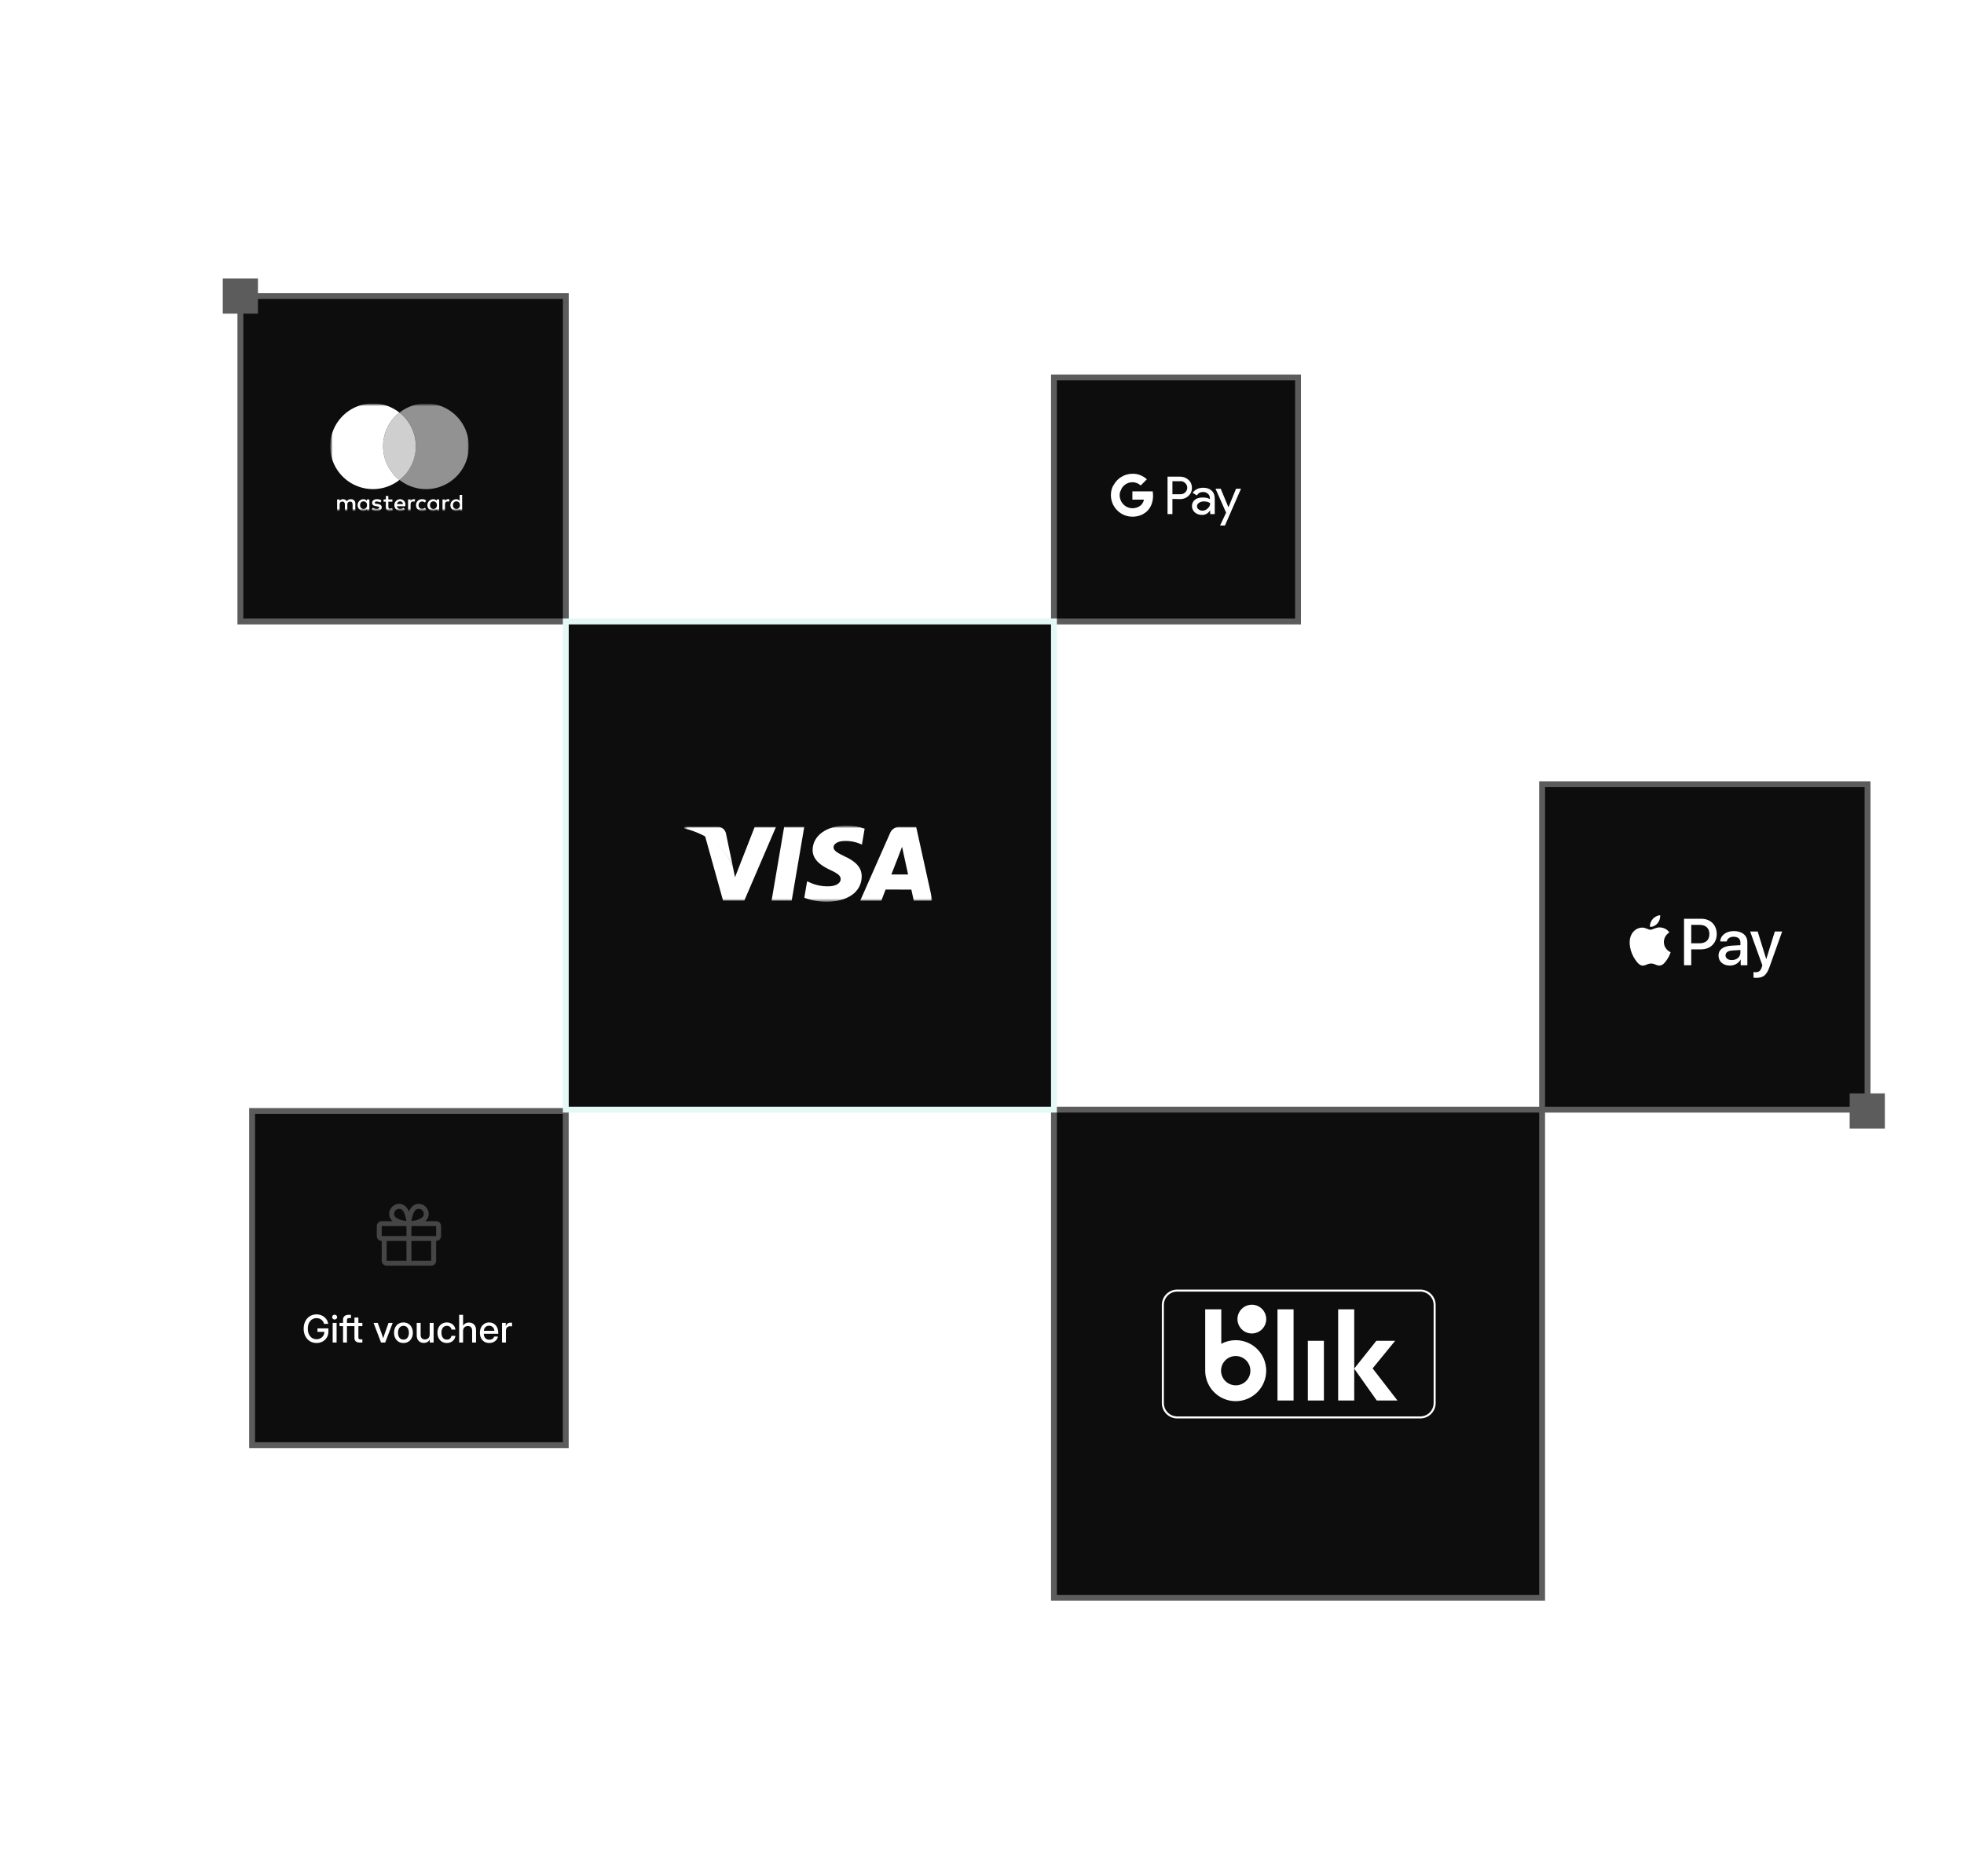 <svg width="670" height="640" viewBox="0 0 670 640" fill="none" xmlns="http://www.w3.org/2000/svg">
<g clip-path="url(#clip0_1737_494)">
<g filter="url(#filter0_d_1737_494)">
<rect x="359.547" y="378.547" width="166.528" height="166.528" fill="#0D0D0D"/>
<rect x="359.547" y="378.547" width="166.528" height="166.528" stroke="#5C5C5C" stroke-width="2"/>
</g>
<g filter="url(#filter1_d_1737_494)">
<rect x="526.078" y="267.531" width="111.019" height="111.019" fill="#0D0D0D"/>
<rect x="526.078" y="267.531" width="111.019" height="111.019" stroke="#5C5C5C" stroke-width="2"/>
</g>
<g filter="url(#filter2_d_1737_494)">
<rect x="359.547" y="128.758" width="83.264" height="83.264" fill="#0D0D0D"/>
<rect x="359.547" y="128.758" width="83.264" height="83.264" stroke="#5C5C5C" stroke-width="2"/>
</g>
<g filter="url(#filter3_d_1737_494)">
<rect x="86" y="379" width="107" height="114" fill="#0D0D0D"/>
<rect x="86" y="379" width="107" height="114" stroke="#5C5C5C" stroke-width="2"/>
</g>
<path d="M107.975 458.152C107.12 458.152 106.363 457.945 105.702 457.53C105.042 457.116 104.526 456.542 104.154 455.81C103.781 455.078 103.595 454.234 103.595 453.277C103.595 452.304 103.783 451.451 104.16 450.719C104.537 449.987 105.053 449.416 105.709 449.005C106.369 448.595 107.122 448.39 107.969 448.39C108.654 448.39 109.28 448.527 109.847 448.802C110.419 449.077 110.891 449.458 111.263 449.945C111.64 450.431 111.877 450.996 111.974 451.64H110.546C110.415 451.056 110.118 450.584 109.657 450.224C109.196 449.86 108.639 449.678 107.988 449.678C107.391 449.678 106.868 449.828 106.42 450.129C105.975 450.429 105.628 450.85 105.379 451.392C105.133 451.93 105.011 452.558 105.011 453.277C105.011 453.993 105.133 454.621 105.379 455.163C105.628 455.7 105.975 456.119 106.42 456.419C106.868 456.716 107.393 456.864 107.994 456.864C108.489 456.864 108.936 456.758 109.333 456.546C109.735 456.335 110.053 456.041 110.285 455.664C110.522 455.283 110.643 454.843 110.647 454.344H108.305V453.169H112.037V454.255C112.037 455.008 111.86 455.679 111.504 456.267C111.149 456.851 110.664 457.312 110.051 457.651C109.441 457.985 108.749 458.152 107.975 458.152ZM113.488 458V451.297H114.827V458H113.488ZM114.154 450.142C113.917 450.142 113.716 450.063 113.551 449.907C113.39 449.746 113.31 449.551 113.31 449.323C113.31 449.09 113.39 448.895 113.551 448.739C113.716 448.578 113.917 448.498 114.154 448.498C114.391 448.498 114.592 448.578 114.757 448.739C114.922 448.895 115.005 449.09 115.005 449.323C115.005 449.551 114.922 449.746 114.757 449.907C114.592 450.063 114.391 450.142 114.154 450.142ZM119.724 451.297V452.401H118.359V458H117.02V452.401H115.82V451.297H117.02V450.211C117.02 449.682 117.185 449.272 117.515 448.98C117.85 448.688 118.319 448.542 118.924 448.542H119.724V449.646H119.134C118.85 449.646 118.649 449.706 118.531 449.824C118.417 449.943 118.359 450.144 118.359 450.427V451.297H119.724ZM123.618 451.297V452.401H122.26V456.229C122.26 456.479 122.311 456.652 122.412 456.75C122.514 456.847 122.698 456.896 122.965 456.896H123.618V458H122.774C121.534 458 120.914 457.467 120.914 456.4V452.401H119.734V451.297H120.914V449.469H122.26V451.297H123.618ZM129.985 458L127.433 451.297H128.868L130.201 454.972C130.294 455.235 130.383 455.497 130.467 455.759C130.552 456.022 130.636 456.282 130.721 456.54C130.806 456.282 130.89 456.022 130.975 455.759C131.06 455.497 131.146 455.235 131.235 454.972L132.549 451.297H133.965L131.407 458H129.985ZM137.637 458.152C136.998 458.152 136.437 458.004 135.955 457.708C135.472 457.412 135.096 457.001 134.825 456.477C134.558 455.952 134.425 455.347 134.425 454.661C134.425 453.967 134.558 453.358 134.825 452.833C135.096 452.304 135.472 451.891 135.955 451.595C136.437 451.295 136.998 451.145 137.637 451.145C138.276 451.145 138.834 451.295 139.313 451.595C139.795 451.891 140.169 452.304 140.436 452.833C140.707 453.358 140.842 453.967 140.842 454.661C140.842 455.347 140.707 455.952 140.436 456.477C140.169 457.001 139.795 457.412 139.313 457.708C138.834 458.004 138.276 458.152 137.637 458.152ZM137.637 456.997C138.212 456.997 138.665 456.785 138.995 456.362C139.325 455.939 139.49 455.372 139.49 454.661C139.49 453.942 139.323 453.368 138.989 452.941C138.659 452.514 138.208 452.3 137.637 452.3C137.065 452.3 136.613 452.514 136.278 452.941C135.948 453.364 135.783 453.938 135.783 454.661C135.783 455.376 135.948 455.945 136.278 456.369C136.608 456.788 137.061 456.997 137.637 456.997ZM144.584 458.133C144.127 458.133 143.715 458.034 143.346 457.835C142.982 457.632 142.693 457.333 142.477 456.94C142.265 456.546 142.159 456.058 142.159 455.474V451.297H143.499V455.309C143.499 455.846 143.628 456.252 143.886 456.527C144.144 456.798 144.506 456.934 144.971 456.934C145.424 456.934 145.805 456.794 146.114 456.515C146.427 456.231 146.584 455.778 146.584 455.156V451.297H147.923V458H146.609V456.991C146.152 457.752 145.477 458.133 144.584 458.133ZM152.433 458.152C151.794 458.152 151.233 458.004 150.751 457.708C150.273 457.412 149.9 457.001 149.634 456.477C149.367 455.948 149.234 455.342 149.234 454.661C149.234 453.971 149.367 453.362 149.634 452.833C149.904 452.304 150.279 451.891 150.757 451.595C151.235 451.295 151.794 451.145 152.433 451.145C152.966 451.145 153.442 451.25 153.861 451.462C154.284 451.669 154.627 451.957 154.889 452.325C155.152 452.693 155.311 453.114 155.366 453.588H154.033C153.965 453.212 153.796 452.903 153.525 452.662C153.254 452.42 152.892 452.3 152.439 452.3C151.86 452.3 151.407 452.514 151.081 452.941C150.755 453.368 150.592 453.942 150.592 454.661C150.592 455.372 150.755 455.939 151.081 456.362C151.407 456.785 151.86 456.997 152.439 456.997C152.901 456.997 153.256 456.881 153.506 456.648C153.755 456.411 153.925 456.096 154.013 455.702H155.366C155.315 456.168 155.158 456.587 154.896 456.959C154.633 457.327 154.291 457.619 153.867 457.835C153.444 458.047 152.966 458.152 152.433 458.152ZM157.977 454.141V458H156.638V448.542H157.977V452.262C158.439 451.53 159.105 451.164 159.977 451.164C160.438 451.164 160.851 451.265 161.215 451.468C161.583 451.667 161.873 451.963 162.084 452.357C162.296 452.75 162.402 453.239 162.402 453.823V458H161.062V453.988C161.062 453.451 160.933 453.047 160.675 452.776C160.417 452.501 160.057 452.363 159.596 452.363C159.139 452.363 158.754 452.505 158.441 452.789C158.132 453.068 157.977 453.519 157.977 454.141ZM166.905 458.152C166.241 458.152 165.67 458.002 165.191 457.702C164.717 457.401 164.351 456.989 164.093 456.464C163.839 455.935 163.712 455.334 163.712 454.661C163.712 453.98 163.846 453.375 164.112 452.846C164.379 452.317 164.747 451.902 165.217 451.602C165.687 451.297 166.226 451.145 166.835 451.145C167.47 451.145 168.02 451.293 168.486 451.589C168.956 451.885 169.32 452.298 169.578 452.827C169.836 453.351 169.965 453.959 169.965 454.648V455.01H165.033C165.058 455.615 165.232 456.104 165.553 456.477C165.879 456.849 166.336 457.035 166.924 457.035C167.364 457.035 167.726 456.936 168.01 456.737C168.293 456.538 168.482 456.28 168.575 455.962H169.863C169.783 456.394 169.603 456.775 169.324 457.105C169.049 457.435 168.702 457.693 168.283 457.879C167.868 458.061 167.409 458.152 166.905 458.152ZM165.045 453.995H168.657C168.602 453.461 168.414 453.04 168.092 452.731C167.771 452.418 167.356 452.262 166.848 452.262C166.34 452.262 165.926 452.418 165.604 452.731C165.287 453.04 165.1 453.461 165.045 453.995ZM171.257 458V451.297H172.539V452.382H172.564C172.687 452.014 172.879 451.729 173.142 451.525C173.408 451.318 173.755 451.214 174.183 451.214C174.284 451.214 174.377 451.219 174.462 451.227C174.547 451.236 174.617 451.242 174.672 451.246V452.497C174.621 452.484 174.53 452.471 174.399 452.458C174.267 452.442 174.124 452.433 173.967 452.433C173.59 452.433 173.267 452.564 172.996 452.827C172.729 453.089 172.596 453.493 172.596 454.039V458H171.257Z" fill="white"/>
<g opacity="0.7">
<path d="M148.781 416.594H145.081C145.123 416.559 145.165 416.525 145.205 416.488C145.525 416.204 145.783 415.856 145.963 415.467C146.143 415.078 146.241 414.656 146.25 414.228C146.264 413.759 146.182 413.293 146.009 412.857C145.836 412.421 145.576 412.026 145.244 411.694C144.913 411.363 144.517 411.102 144.081 410.929C143.646 410.756 143.179 410.674 142.71 410.688C142.282 410.697 141.86 410.794 141.471 410.974C141.082 411.154 140.734 411.412 140.449 411.733C140.055 412.189 139.735 412.705 139.5 413.26C139.265 412.705 138.945 412.189 138.551 411.733C138.266 411.412 137.918 411.154 137.529 410.974C137.14 410.794 136.718 410.697 136.29 410.688C135.821 410.674 135.354 410.756 134.919 410.929C134.483 411.102 134.087 411.363 133.756 411.694C133.424 412.026 133.164 412.421 132.991 412.857C132.818 413.293 132.736 413.759 132.75 414.228C132.759 414.656 132.857 415.078 133.037 415.467C133.217 415.856 133.475 416.204 133.795 416.488C133.835 416.523 133.877 416.557 133.919 416.594H130.219C129.771 416.594 129.342 416.772 129.026 417.088C128.709 417.404 128.531 417.834 128.531 418.281V421.656C128.531 422.104 128.709 422.533 129.026 422.849C129.342 423.166 129.771 423.344 130.219 423.344V430.094C130.219 430.541 130.397 430.971 130.713 431.287C131.029 431.603 131.459 431.781 131.906 431.781H147.094C147.541 431.781 147.971 431.603 148.287 431.287C148.603 430.971 148.781 430.541 148.781 430.094V423.344C149.229 423.344 149.658 423.166 149.974 422.849C150.291 422.533 150.469 422.104 150.469 421.656V418.281C150.469 417.834 150.291 417.404 149.974 417.088C149.658 416.772 149.229 416.594 148.781 416.594ZM141.715 412.851C141.848 412.703 142.011 412.585 142.193 412.503C142.374 412.421 142.571 412.378 142.77 412.376H142.821C143.054 412.378 143.285 412.426 143.5 412.517C143.714 412.609 143.908 412.743 144.07 412.91C144.232 413.078 144.359 413.276 144.444 413.494C144.529 413.711 144.569 413.943 144.562 414.176C144.56 414.375 144.517 414.572 144.435 414.753C144.354 414.935 144.235 415.098 144.088 415.231C143.087 416.117 141.426 416.429 140.396 416.539C140.523 415.422 140.871 413.799 141.715 412.851ZM134.955 412.889C135.282 412.562 135.725 412.377 136.187 412.375H136.239C136.438 412.377 136.634 412.42 136.816 412.502C136.997 412.584 137.16 412.702 137.294 412.85C138.178 413.849 138.491 415.507 138.6 416.533C137.575 416.427 135.917 416.111 134.917 415.226C134.77 415.092 134.652 414.93 134.57 414.748C134.488 414.567 134.445 414.37 134.443 414.171C134.436 413.934 134.478 413.698 134.565 413.478C134.653 413.257 134.784 413.057 134.951 412.889H134.955ZM130.219 418.281H138.656V421.656H130.219V418.281ZM131.906 423.344H138.656V430.094H131.906V423.344ZM147.094 430.094H140.344V423.344H147.094V430.094ZM148.781 421.656H140.344V418.281H148.781V421.656Z" fill="#5C5C5C"/>
</g>
<g filter="url(#filter4_d_1737_494)">
<rect x="82" y="101" width="111.019" height="111.019" fill="#0D0D0D"/>
<rect x="82" y="101" width="111.019" height="111.019" stroke="#5C5C5C" stroke-width="2"/>
</g>
<g clip-path="url(#clip1_1737_494)">
<path d="M484.511 440.273H401.6C400.956 440.273 400.319 440.399 399.724 440.645C399.129 440.891 398.588 441.252 398.133 441.707C397.678 442.162 397.316 442.702 397.069 443.297C396.823 443.891 396.696 444.529 396.695 445.172V478.644C396.696 479.288 396.823 479.925 397.069 480.52C397.316 481.114 397.678 481.654 398.133 482.109C398.588 482.564 399.129 482.925 399.724 483.171C400.319 483.416 400.956 483.543 401.6 483.542H484.511C485.155 483.543 485.792 483.416 486.387 483.17C486.982 482.924 487.522 482.564 487.978 482.109C488.433 481.654 488.794 481.114 489.041 480.519C489.287 479.925 489.415 479.288 489.415 478.644V445.172C489.414 443.872 488.897 442.626 487.978 441.707C487.058 440.789 485.811 440.273 484.511 440.273Z" stroke="white" stroke-width="0.694"/>
<path d="M431.959 449.999C431.959 451.3 431.442 452.547 430.522 453.467C429.602 454.387 428.354 454.904 427.054 454.904C425.753 454.904 424.505 454.387 423.585 453.467C422.665 452.547 422.148 451.3 422.148 449.999C422.148 448.698 422.665 447.45 423.585 446.53C424.505 445.611 425.753 445.094 427.054 445.094C428.354 445.094 429.602 445.611 430.522 446.53C431.442 447.45 431.959 448.698 431.959 449.999Z" fill="white"/>
<path d="M469.674 477.778H476.737L468.251 466.819L475.946 457.402H469.539L461.983 466.877V446.67H456.499V477.778H461.983L461.979 466.904L469.674 477.778ZM446.155 457.398H451.637V477.775H446.155V457.398ZM435.806 446.664H441.289V477.775H435.806V446.664ZM421.551 457.195C419.834 457.192 418.144 457.616 416.632 458.429V446.665H411.148V467.593C411.148 469.65 411.757 471.661 412.9 473.372C414.042 475.083 415.667 476.417 417.567 477.204C419.467 477.992 421.559 478.198 423.577 477.797C425.594 477.397 427.448 476.406 428.903 474.952C430.358 473.498 431.349 471.644 431.75 469.627C432.152 467.609 431.947 465.518 431.16 463.617C430.373 461.716 429.04 460.092 427.329 458.948C425.619 457.805 423.608 457.195 421.551 457.195ZM421.551 472.599C420.561 472.599 419.593 472.306 418.77 471.756C417.947 471.206 417.305 470.424 416.927 469.509C416.548 468.595 416.449 467.588 416.642 466.617C416.835 465.646 417.311 464.755 418.011 464.055C418.711 463.355 419.603 462.878 420.574 462.685C421.545 462.491 422.551 462.59 423.466 462.969C424.381 463.348 425.162 463.989 425.712 464.812C426.263 465.635 426.556 466.603 426.556 467.593C426.557 468.25 426.427 468.901 426.176 469.509C425.924 470.116 425.556 470.668 425.091 471.133C424.626 471.598 424.074 471.967 423.467 472.218C422.859 472.47 422.208 472.599 421.551 472.599Z" fill="white"/>
</g>
<g clip-path="url(#clip2_1737_494)">
<path d="M399.962 170.214V175.377H398.297V162.609H402.627C403.681 162.609 404.68 162.998 405.458 163.72C406.235 164.386 406.623 165.385 406.623 166.44C406.623 167.494 406.235 168.438 405.458 169.159C404.68 169.881 403.737 170.27 402.627 170.27L399.962 170.214ZM399.962 164.164V168.604H402.738C403.348 168.604 403.959 168.382 404.347 167.938C405.236 167.106 405.236 165.718 404.403 164.885L404.347 164.83C403.903 164.386 403.348 164.108 402.738 164.164H399.962Z" fill="white"/>
<path d="M410.455 166.391C411.676 166.391 412.62 166.724 413.342 167.39C414.063 168.056 414.396 168.944 414.396 170.054V175.383H412.842V174.162H412.787C412.12 175.161 411.177 175.661 410.067 175.661C409.123 175.661 408.29 175.383 407.624 174.828C407.014 174.273 406.625 173.496 406.625 172.663C406.625 171.775 406.958 171.053 407.624 170.498C408.29 169.943 409.234 169.721 410.344 169.721C411.343 169.721 412.12 169.888 412.731 170.276V169.888C412.731 169.333 412.509 168.778 412.065 168.444C411.621 168.056 411.066 167.834 410.455 167.834C409.511 167.834 408.79 168.222 408.29 169L406.847 168.111C407.735 166.946 408.901 166.391 410.455 166.391ZM408.346 172.719C408.346 173.163 408.568 173.551 408.901 173.773C409.289 174.051 409.734 174.217 410.178 174.217C410.844 174.217 411.51 173.94 412.009 173.44C412.565 172.941 412.842 172.33 412.842 171.664C412.342 171.275 411.621 171.053 410.677 171.053C410.011 171.053 409.456 171.22 409.012 171.553C408.568 171.831 408.346 172.219 408.346 172.719Z" fill="white"/>
<path d="M423.379 166.672L417.884 179.272H416.218L418.272 174.887L414.664 166.727H416.44L419.049 173H419.105L421.658 166.727H423.379V166.672Z" fill="white"/>
<path d="M393.354 169.116C393.354 168.616 393.299 168.117 393.243 167.617H386.305V170.448H390.246C390.079 171.336 389.58 172.169 388.803 172.669V174.5H391.19C392.577 173.224 393.354 171.336 393.354 169.116Z" fill="white"/>
<path d="M386.3 176.268C388.298 176.268 389.964 175.602 391.185 174.491L388.798 172.66C388.132 173.104 387.299 173.381 386.3 173.381C384.413 173.381 382.748 172.104 382.192 170.328H379.75V172.215C381.027 174.713 383.525 176.268 386.3 176.268Z" fill="white"/>
<path d="M382.202 170.335C381.869 169.447 381.869 168.448 382.202 167.505V165.617H379.76C378.705 167.671 378.705 170.113 379.76 172.223L382.202 170.335Z" fill="white"/>
<path d="M386.307 164.507C387.362 164.507 388.361 164.895 389.138 165.617L391.247 163.507C389.915 162.286 388.139 161.565 386.363 161.62C383.587 161.62 381.034 163.174 379.812 165.672L382.255 167.56C382.754 165.783 384.42 164.507 386.307 164.507Z" fill="white"/>
</g>
<g clip-path="url(#clip3_1737_494)">
<path d="M565.449 314.98C564.84 315.701 563.864 316.27 562.889 316.189C562.767 315.214 563.245 314.177 563.803 313.537C564.413 312.796 565.48 312.267 566.344 312.227C566.445 313.243 566.049 314.238 565.449 314.98ZM566.333 316.382C564.921 316.301 563.712 317.185 563.041 317.185C562.361 317.185 561.334 316.423 560.217 316.443C558.764 316.463 557.413 317.286 556.671 318.597C555.147 321.218 556.275 325.1 557.748 327.233C558.469 328.29 559.333 329.448 560.471 329.408C561.548 329.367 561.975 328.707 563.275 328.707C564.586 328.707 564.962 329.408 566.1 329.387C567.278 329.367 568.02 328.331 568.741 327.274C569.564 326.075 569.9 324.907 569.92 324.846C569.9 324.825 567.644 323.962 567.624 321.361C567.603 319.186 569.402 318.15 569.483 318.089C568.467 316.585 566.882 316.423 566.333 316.382ZM574.492 313.436V329.276H576.951V323.86H580.355C583.464 323.86 585.648 321.726 585.648 318.638C585.648 315.549 583.504 313.436 580.436 313.436H574.492ZM576.951 315.508H579.786C581.919 315.508 583.139 316.646 583.139 318.648C583.139 320.649 581.919 321.798 579.775 321.798H576.951V315.508ZM590.139 329.398C591.683 329.398 593.116 328.615 593.766 327.376H593.817V329.276H596.093V321.391C596.093 319.105 594.264 317.632 591.45 317.632C588.838 317.632 586.908 319.125 586.837 321.178H589.052C589.235 320.202 590.139 319.562 591.379 319.562C592.882 319.562 593.726 320.263 593.726 321.554V322.428L590.657 322.61C587.802 322.783 586.258 323.952 586.258 325.984C586.258 328.036 587.853 329.398 590.139 329.398ZM590.799 327.518C589.489 327.518 588.656 326.888 588.656 325.923C588.656 324.927 589.458 324.348 590.992 324.256L593.726 324.084V324.978C593.726 326.461 592.466 327.518 590.799 327.518ZM599.131 333.584C601.529 333.584 602.657 332.669 603.642 329.895L607.96 317.784H605.461L602.565 327.142H602.514L599.619 317.784H597.048L601.214 329.316L600.99 330.017C600.614 331.206 600.005 331.663 598.918 331.663C598.724 331.663 598.349 331.643 598.196 331.623V333.523C598.338 333.563 598.948 333.584 599.131 333.584Z" fill="white"/>
</g>
<g clip-path="url(#clip4_1737_494)">
<mask id="mask0_1737_494" style="mask-type:luminance" maskUnits="userSpaceOnUse" x="112" y="137" width="49" height="38">
<path d="M160.003 137.641H112.617V174.365H160.003V137.641Z" fill="white"/>
</mask>
<g mask="url(#mask0_1737_494)">
<mask id="mask1_1737_494" style="mask-type:luminance" maskUnits="userSpaceOnUse" x="112" y="137" width="49" height="38">
<path d="M160.003 137.617H112.617V174.341H160.003V137.617Z" fill="white"/>
</mask>
<g mask="url(#mask1_1737_494)">
<path d="M121.222 174.273V171.837C121.239 171.63 121.211 171.423 121.139 171.228C121.068 171.034 120.955 170.857 120.808 170.711C120.662 170.564 120.485 170.451 120.291 170.38C120.097 170.308 119.889 170.28 119.682 170.297C119.413 170.286 119.145 170.344 118.903 170.465C118.662 170.585 118.455 170.765 118.301 170.987C118.168 170.764 117.976 170.582 117.746 170.46C117.516 170.338 117.258 170.281 116.998 170.297C116.776 170.287 116.555 170.334 116.356 170.434C116.157 170.533 115.987 170.682 115.861 170.865V170.376H115.008V174.276H115.861V172.123C115.861 171.433 116.227 171.108 116.795 171.108C117.364 171.108 117.648 171.474 117.648 172.123V174.276H118.501V172.123C118.484 171.993 118.496 171.86 118.536 171.735C118.575 171.609 118.642 171.494 118.731 171.397C118.82 171.3 118.93 171.224 119.052 171.174C119.173 171.124 119.305 171.102 119.436 171.108C120.005 171.108 120.289 171.474 120.289 172.123V174.276L121.222 174.273ZM133.856 170.376H132.477V169.191H131.624V170.369H130.851V171.141H131.624V172.929C131.624 173.823 131.99 174.35 132.965 174.35C133.335 174.343 133.698 174.246 134.021 174.066L133.777 173.335C133.559 173.472 133.305 173.543 133.047 173.539C132.64 173.539 132.478 173.295 132.478 172.889V171.146H133.859V170.376H133.856ZM141.082 170.294C140.877 170.29 140.675 170.34 140.497 170.44C140.318 170.54 140.17 170.686 140.067 170.863V170.376H139.214V174.276H140.067V172.082C140.067 171.432 140.351 171.067 140.879 171.067C141.058 171.074 141.235 171.101 141.408 171.148L141.652 170.336C141.464 170.302 141.274 170.289 141.083 170.295L141.082 170.294ZM130.154 170.701C129.678 170.41 129.126 170.268 128.57 170.294C127.595 170.294 126.944 170.781 126.944 171.554C126.944 172.204 127.432 172.569 128.285 172.691L128.692 172.731C129.138 172.813 129.382 172.935 129.382 173.137C129.382 173.422 129.058 173.624 128.488 173.624C128.022 173.627 127.566 173.485 127.185 173.218L126.779 173.868C127.27 174.198 127.852 174.368 128.444 174.355C129.581 174.355 130.232 173.827 130.232 173.096C130.232 172.405 129.703 172.039 128.891 171.918L128.484 171.878C128.118 171.838 127.834 171.76 127.834 171.512C127.834 171.228 128.118 171.065 128.565 171.065C128.99 171.084 129.406 171.195 129.784 171.39L130.15 170.699L130.154 170.701ZM152.822 170.294C152.617 170.29 152.415 170.34 152.237 170.44C152.058 170.54 151.91 170.686 151.807 170.863V170.376H150.957V174.276H151.81V172.082C151.81 171.432 152.095 171.067 152.623 171.067C152.802 171.074 152.979 171.101 153.151 171.148L153.395 170.336C153.208 170.302 153.017 170.289 152.827 170.295L152.822 170.294ZM141.935 172.326C141.923 172.599 141.969 172.872 142.069 173.127C142.17 173.381 142.323 173.612 142.518 173.803C142.714 173.995 142.947 174.143 143.204 174.239C143.46 174.334 143.734 174.375 144.007 174.358C144.507 174.385 144.999 174.226 145.388 173.911L144.982 173.22C144.694 173.453 144.337 173.582 143.967 173.586C143.804 173.591 143.642 173.56 143.492 173.497C143.341 173.434 143.206 173.34 143.095 173.221C142.983 173.102 142.899 172.961 142.846 172.807C142.793 172.653 142.774 172.489 142.789 172.327C142.781 172.166 142.805 172.006 142.861 171.855C142.916 171.704 143.001 171.565 143.111 171.448C143.221 171.33 143.353 171.236 143.5 171.171C143.647 171.105 143.806 171.07 143.967 171.068C144.337 171.072 144.694 171.201 144.982 171.434L145.388 170.743C144.999 170.428 144.507 170.269 144.007 170.297C143.734 170.279 143.46 170.32 143.204 170.415C142.947 170.511 142.714 170.659 142.518 170.851C142.323 171.042 142.17 171.273 142.069 171.527C141.969 171.782 141.923 172.055 141.935 172.328V172.326ZM149.816 172.326V170.376H148.963V170.863C148.82 170.678 148.635 170.53 148.423 170.431C148.211 170.332 147.978 170.285 147.744 170.294C147.221 170.316 146.725 170.54 146.362 170.918C145.999 171.297 145.797 171.801 145.797 172.325C145.797 172.85 145.999 173.354 146.362 173.732C146.725 174.111 147.221 174.334 147.744 174.356C147.979 174.375 148.215 174.332 148.429 174.232C148.642 174.133 148.827 173.98 148.963 173.788V174.275H149.816V172.326ZM146.688 172.326C146.67 172.161 146.688 171.994 146.739 171.836C146.79 171.678 146.874 171.533 146.985 171.409C147.096 171.286 147.232 171.187 147.384 171.12C147.536 171.052 147.7 171.017 147.866 171.017C148.032 171.017 148.196 171.052 148.348 171.12C148.499 171.187 148.635 171.286 148.746 171.409C148.857 171.533 148.941 171.678 148.993 171.836C149.044 171.994 149.061 172.161 149.044 172.326C149.061 172.491 149.044 172.658 148.993 172.816C148.941 172.974 148.857 173.119 148.746 173.243C148.635 173.366 148.499 173.465 148.348 173.532C148.196 173.6 148.032 173.635 147.866 173.635C147.7 173.635 147.536 173.6 147.384 173.532C147.232 173.465 147.096 173.366 146.985 173.243C146.874 173.119 146.79 172.974 146.739 172.816C146.688 172.658 146.67 172.491 146.688 172.326ZM136.491 170.294C135.961 170.311 135.458 170.535 135.09 170.919C134.722 171.302 134.52 171.814 134.525 172.345C134.53 172.876 134.743 173.384 135.118 173.76C135.493 174.136 136.001 174.35 136.532 174.356C137.105 174.368 137.664 174.181 138.116 173.828L137.709 173.219C137.383 173.472 136.985 173.614 136.572 173.625C136.293 173.649 136.016 173.566 135.797 173.392C135.578 173.218 135.434 172.967 135.393 172.691H138.281V172.366C138.322 172.109 138.305 171.846 138.234 171.596C138.162 171.345 138.037 171.114 137.867 170.917C137.697 170.719 137.486 170.562 137.249 170.454C137.012 170.347 136.754 170.292 136.494 170.294H136.491ZM136.491 171.025C136.617 171.022 136.742 171.043 136.859 171.088C136.977 171.133 137.084 171.201 137.175 171.288C137.265 171.375 137.338 171.479 137.388 171.595C137.438 171.71 137.465 171.834 137.466 171.96H135.438C135.462 171.699 135.585 171.456 135.781 171.283C135.977 171.109 136.233 171.017 136.495 171.025H136.491ZM157.656 172.328V168.836H156.804V170.868C156.66 170.682 156.475 170.534 156.263 170.435C156.051 170.337 155.818 170.29 155.584 170.299C155.061 170.321 154.565 170.544 154.202 170.923C153.839 171.301 153.637 171.806 153.637 172.33C153.637 172.855 153.839 173.359 154.202 173.737C154.565 174.116 155.061 174.339 155.584 174.361C155.819 174.38 156.055 174.337 156.269 174.237C156.482 174.137 156.667 173.984 156.804 173.793V174.279H157.656V172.328ZM154.529 172.328C154.512 172.163 154.529 171.996 154.58 171.838C154.632 171.68 154.716 171.535 154.827 171.412C154.938 171.288 155.073 171.189 155.225 171.122C155.377 171.054 155.541 171.019 155.707 171.019C155.873 171.019 156.037 171.054 156.189 171.122C156.341 171.189 156.476 171.288 156.588 171.412C156.699 171.535 156.783 171.68 156.834 171.838C156.885 171.996 156.903 172.163 156.885 172.328C156.903 172.493 156.885 172.66 156.834 172.818C156.783 172.976 156.699 173.122 156.588 173.245C156.476 173.368 156.341 173.467 156.189 173.534C156.037 173.602 155.873 173.637 155.707 173.637C155.541 173.637 155.377 173.602 155.225 173.534C155.073 173.467 154.938 173.368 154.827 173.245C154.716 173.122 154.632 172.976 154.58 172.818C154.529 172.66 154.512 172.493 154.529 172.328ZM126.011 172.328V170.376H125.158V170.863C125.015 170.678 124.829 170.53 124.617 170.431C124.405 170.332 124.173 170.285 123.939 170.294C123.415 170.316 122.92 170.54 122.557 170.918C122.194 171.297 121.991 171.801 121.991 172.325C121.991 172.85 122.194 173.354 122.557 173.732C122.92 174.111 123.415 174.334 123.939 174.356C124.174 174.375 124.41 174.332 124.623 174.232C124.837 174.133 125.021 173.98 125.158 173.788V174.275H126.011V172.328ZM122.842 172.328C122.825 172.163 122.842 171.996 122.893 171.838C122.945 171.68 123.029 171.535 123.14 171.412C123.251 171.288 123.386 171.189 123.538 171.122C123.69 171.054 123.854 171.019 124.02 171.019C124.186 171.019 124.35 171.054 124.502 171.122C124.654 171.189 124.789 171.288 124.901 171.412C125.012 171.535 125.096 171.68 125.147 171.838C125.198 171.996 125.216 172.163 125.198 172.328C125.216 172.493 125.198 172.66 125.147 172.818C125.096 172.976 125.012 173.122 124.901 173.245C124.789 173.368 124.654 173.467 124.502 173.534C124.35 173.602 124.186 173.637 124.02 173.637C123.854 173.637 123.69 173.602 123.538 173.534C123.386 173.467 123.251 173.368 123.14 173.245C123.029 173.122 122.945 172.976 122.893 172.818C122.842 172.66 122.825 172.493 122.842 172.328Z" fill="white"/>
<path opacity="0.8" d="M141.86 152.252C141.867 154.465 141.369 156.65 140.404 158.641C139.44 160.632 138.033 162.377 136.292 163.743H136.252C134.517 162.371 133.115 160.623 132.152 158.633C131.188 156.642 130.688 154.458 130.688 152.246C130.688 150.035 131.188 147.851 132.152 145.86C133.115 143.869 134.517 142.122 136.252 140.75H136.292C138.028 142.123 139.43 143.871 140.394 145.863C141.359 147.854 141.86 150.039 141.86 152.252Z" fill="white"/>
<path d="M136.257 163.739C134.424 165.177 132.274 166.155 129.985 166.593C127.697 167.032 125.337 166.917 123.103 166.258C120.868 165.599 118.823 164.416 117.138 162.807C115.454 161.197 114.178 159.209 113.418 157.007C112.657 154.804 112.434 152.452 112.767 150.147C113.1 147.841 113.979 145.648 115.332 143.751C116.684 141.853 118.47 140.307 120.541 139.24C122.612 138.173 124.909 137.617 127.238 137.617C130.51 137.615 133.688 138.717 136.256 140.745C134.521 142.117 133.12 143.864 132.156 145.855C131.192 147.846 130.692 150.029 130.692 152.241C130.692 154.453 131.192 156.636 132.156 158.627C133.12 160.618 134.521 162.365 136.256 163.738L136.257 163.739Z" fill="white"/>
<path opacity="0.55" d="M159.949 152.247C159.951 154.99 159.181 157.678 157.727 160.004C156.272 162.329 154.193 164.199 151.726 165.398C149.259 166.597 146.504 167.077 143.777 166.783C141.05 166.49 138.46 165.434 136.305 163.738C138.04 162.366 139.442 160.619 140.406 158.628C141.37 156.637 141.871 154.454 141.871 152.242C141.871 150.03 141.37 147.846 140.406 145.855C139.442 143.864 138.04 142.117 136.305 140.745C138.461 139.049 141.051 137.994 143.778 137.701C146.506 137.408 149.261 137.889 151.728 139.088C154.195 140.288 156.274 142.158 157.728 144.484C159.182 146.81 159.952 149.499 159.949 152.242V152.247Z" fill="white"/>
</g>
</g>
</g>
<g filter="url(#filter5_d_1737_494)">
<rect x="193.016" y="212.016" width="166.528" height="166.528" fill="#0D0D0D"/>
<rect x="193.016" y="212.016" width="166.528" height="166.528" stroke="#E4F9F5" stroke-width="2"/>
</g>
<g clip-path="url(#clip5_1737_494)">
<mask id="mask2_1737_494" style="mask-type:luminance" maskUnits="userSpaceOnUse" x="233" y="281" width="86" height="27">
<path d="M318.103 281.633H233.367V307.705H318.103V281.633Z" fill="white"/>
</mask>
<g mask="url(#mask2_1737_494)">
<mask id="mask3_1737_494" style="mask-type:luminance" maskUnits="userSpaceOnUse" x="233" y="281" width="86" height="27">
<path d="M318.103 281.633H233.367V307.705H318.103V281.633Z" fill="white"/>
</mask>
<g mask="url(#mask3_1737_494)">
<path d="M263.219 307.239L267.508 282.07H274.369L270.077 307.239H263.219Z" fill="white"/>
<path d="M294.962 282.691C292.991 281.977 290.909 281.619 288.813 281.633C282.034 281.633 277.259 285.047 277.218 289.94C277.18 293.556 280.627 295.574 283.229 296.779C285.899 298.012 286.797 298.799 286.784 299.901C286.767 301.588 284.652 302.358 282.679 302.358C280.454 302.424 278.243 301.972 276.222 301.038L275.338 300.638L274.375 306.272C276.821 307.174 279.41 307.629 282.017 307.615C289.229 307.615 293.91 304.239 293.963 299.011C293.989 296.143 292.162 293.968 288.204 292.172C285.805 291.008 284.337 290.231 284.353 289.051C284.353 288.008 285.595 286.886 288.282 286.886C290.042 286.846 291.791 287.175 293.417 287.85L294.032 288.141L294.962 282.687" fill="white"/>
<path d="M312.543 282.098H307.243C306.498 282.002 305.742 282.155 305.093 282.532C304.443 282.909 303.936 283.49 303.65 284.184L293.461 307.249H300.665C300.665 307.249 301.838 304.148 302.109 303.469L310.896 303.479C311.1 304.36 311.73 307.251 311.73 307.251H318.096L312.542 282.097M304.083 298.319C304.65 296.868 306.82 291.28 306.82 291.28C306.78 291.346 307.384 289.822 307.733 288.877L308.197 291.048C308.197 291.048 309.511 297.056 309.785 298.315L304.083 298.319Z" fill="white"/>
<path d="M257.458 282.095L250.741 299.259L250.026 295.771C248.287 291.189 244.897 287.423 240.523 285.212L246.665 307.224L253.923 307.215L264.724 282.094L257.458 282.095Z" fill="white"/>
<path d="M244.517 282.069H233.455L233.367 282.591C241.971 284.676 247.668 289.708 250.033 295.757L247.628 284.191C247.453 283.521 247.042 282.937 246.47 282.547C245.898 282.156 245.205 281.986 244.517 282.067" fill="white"/>
</g>
</g>
</g>
<rect x="76" y="95" width="12" height="12" fill="#5C5C5C"/>
<rect x="631" y="373" width="12" height="12" fill="#5C5C5C"/>
</g>
<defs>
<filter id="filter0_d_1737_494" x="258.547" y="277.547" width="368.528" height="368.528" filterUnits="userSpaceOnUse" color-interpolation-filters="sRGB">
<feFlood flood-opacity="0" result="BackgroundImageFix"/>
<feColorMatrix in="SourceAlpha" type="matrix" values="0 0 0 0 0 0 0 0 0 0 0 0 0 0 0 0 0 0 127 0" result="hardAlpha"/>
<feOffset/>
<feGaussianBlur stdDeviation="50"/>
<feComposite in2="hardAlpha" operator="out"/>
<feColorMatrix type="matrix" values="0 0 0 0 0.867 0 0 0 0 0.859 0 0 0 0 0.855 0 0 0 0.2 0"/>
<feBlend mode="normal" in2="BackgroundImageFix" result="effect1_dropShadow_1737_494"/>
<feBlend mode="normal" in="SourceGraphic" in2="effect1_dropShadow_1737_494" result="shape"/>
</filter>
<filter id="filter1_d_1737_494" x="425.078" y="166.531" width="313.019" height="313.019" filterUnits="userSpaceOnUse" color-interpolation-filters="sRGB">
<feFlood flood-opacity="0" result="BackgroundImageFix"/>
<feColorMatrix in="SourceAlpha" type="matrix" values="0 0 0 0 0 0 0 0 0 0 0 0 0 0 0 0 0 0 127 0" result="hardAlpha"/>
<feOffset/>
<feGaussianBlur stdDeviation="50"/>
<feComposite in2="hardAlpha" operator="out"/>
<feColorMatrix type="matrix" values="0 0 0 0 0.867 0 0 0 0 0.859 0 0 0 0 0.855 0 0 0 0.2 0"/>
<feBlend mode="normal" in2="BackgroundImageFix" result="effect1_dropShadow_1737_494"/>
<feBlend mode="normal" in="SourceGraphic" in2="effect1_dropShadow_1737_494" result="shape"/>
</filter>
<filter id="filter2_d_1737_494" x="258.547" y="27.758" width="285.264" height="285.264" filterUnits="userSpaceOnUse" color-interpolation-filters="sRGB">
<feFlood flood-opacity="0" result="BackgroundImageFix"/>
<feColorMatrix in="SourceAlpha" type="matrix" values="0 0 0 0 0 0 0 0 0 0 0 0 0 0 0 0 0 0 127 0" result="hardAlpha"/>
<feOffset/>
<feGaussianBlur stdDeviation="50"/>
<feComposite in2="hardAlpha" operator="out"/>
<feColorMatrix type="matrix" values="0 0 0 0 0.867 0 0 0 0 0.859 0 0 0 0 0.855 0 0 0 0.2 0"/>
<feBlend mode="normal" in2="BackgroundImageFix" result="effect1_dropShadow_1737_494"/>
<feBlend mode="normal" in="SourceGraphic" in2="effect1_dropShadow_1737_494" result="shape"/>
</filter>
<filter id="filter3_d_1737_494" x="-15" y="278" width="309" height="316" filterUnits="userSpaceOnUse" color-interpolation-filters="sRGB">
<feFlood flood-opacity="0" result="BackgroundImageFix"/>
<feColorMatrix in="SourceAlpha" type="matrix" values="0 0 0 0 0 0 0 0 0 0 0 0 0 0 0 0 0 0 127 0" result="hardAlpha"/>
<feOffset/>
<feGaussianBlur stdDeviation="50"/>
<feComposite in2="hardAlpha" operator="out"/>
<feColorMatrix type="matrix" values="0 0 0 0 0.867 0 0 0 0 0.859 0 0 0 0 0.855 0 0 0 0.2 0"/>
<feBlend mode="normal" in2="BackgroundImageFix" result="effect1_dropShadow_1737_494"/>
<feBlend mode="normal" in="SourceGraphic" in2="effect1_dropShadow_1737_494" result="shape"/>
</filter>
<filter id="filter4_d_1737_494" x="-19" y="0" width="313.019" height="313.019" filterUnits="userSpaceOnUse" color-interpolation-filters="sRGB">
<feFlood flood-opacity="0" result="BackgroundImageFix"/>
<feColorMatrix in="SourceAlpha" type="matrix" values="0 0 0 0 0 0 0 0 0 0 0 0 0 0 0 0 0 0 127 0" result="hardAlpha"/>
<feOffset/>
<feGaussianBlur stdDeviation="50"/>
<feComposite in2="hardAlpha" operator="out"/>
<feColorMatrix type="matrix" values="0 0 0 0 0.867 0 0 0 0 0.859 0 0 0 0 0.855 0 0 0 0.2 0"/>
<feBlend mode="normal" in2="BackgroundImageFix" result="effect1_dropShadow_1737_494"/>
<feBlend mode="normal" in="SourceGraphic" in2="effect1_dropShadow_1737_494" result="shape"/>
</filter>
<filter id="filter5_d_1737_494" x="92.016" y="111.016" width="368.528" height="368.528" filterUnits="userSpaceOnUse" color-interpolation-filters="sRGB">
<feFlood flood-opacity="0" result="BackgroundImageFix"/>
<feColorMatrix in="SourceAlpha" type="matrix" values="0 0 0 0 0 0 0 0 0 0 0 0 0 0 0 0 0 0 127 0" result="hardAlpha"/>
<feOffset/>
<feGaussianBlur stdDeviation="50"/>
<feComposite in2="hardAlpha" operator="out"/>
<feColorMatrix type="matrix" values="0 0 0 0 0.894 0 0 0 0 0.976 0 0 0 0 0.961 0 0 0 0.7 0"/>
<feBlend mode="normal" in2="BackgroundImageFix" result="effect1_dropShadow_1737_494"/>
<feBlend mode="normal" in="SourceGraphic" in2="effect1_dropShadow_1737_494" result="shape"/>
</filter>
<clipPath id="clip0_1737_494">
<rect width="670" height="640" fill="white"/>
</clipPath>
<clipPath id="clip1_1737_494">
<rect width="93.866" height="44.414" fill="white" transform="translate(396.125 439.695)"/>
</clipPath>
<clipPath id="clip2_1737_494">
<rect width="44.407" height="21.149" fill="white" transform="translate(378.977 159.289)"/>
</clipPath>
<clipPath id="clip3_1737_494">
<rect width="52.021" height="21.357" fill="white" transform="translate(555.938 312.227)"/>
</clipPath>
<clipPath id="clip4_1737_494">
<rect width="48.571" height="37.909" fill="white" transform="translate(112.531 137.555)"/>
</clipPath>
<clipPath id="clip5_1737_494">
<rect width="86.04" height="27.376" fill="white" transform="translate(233.258 280.898)"/>
</clipPath>
</defs>
</svg>
